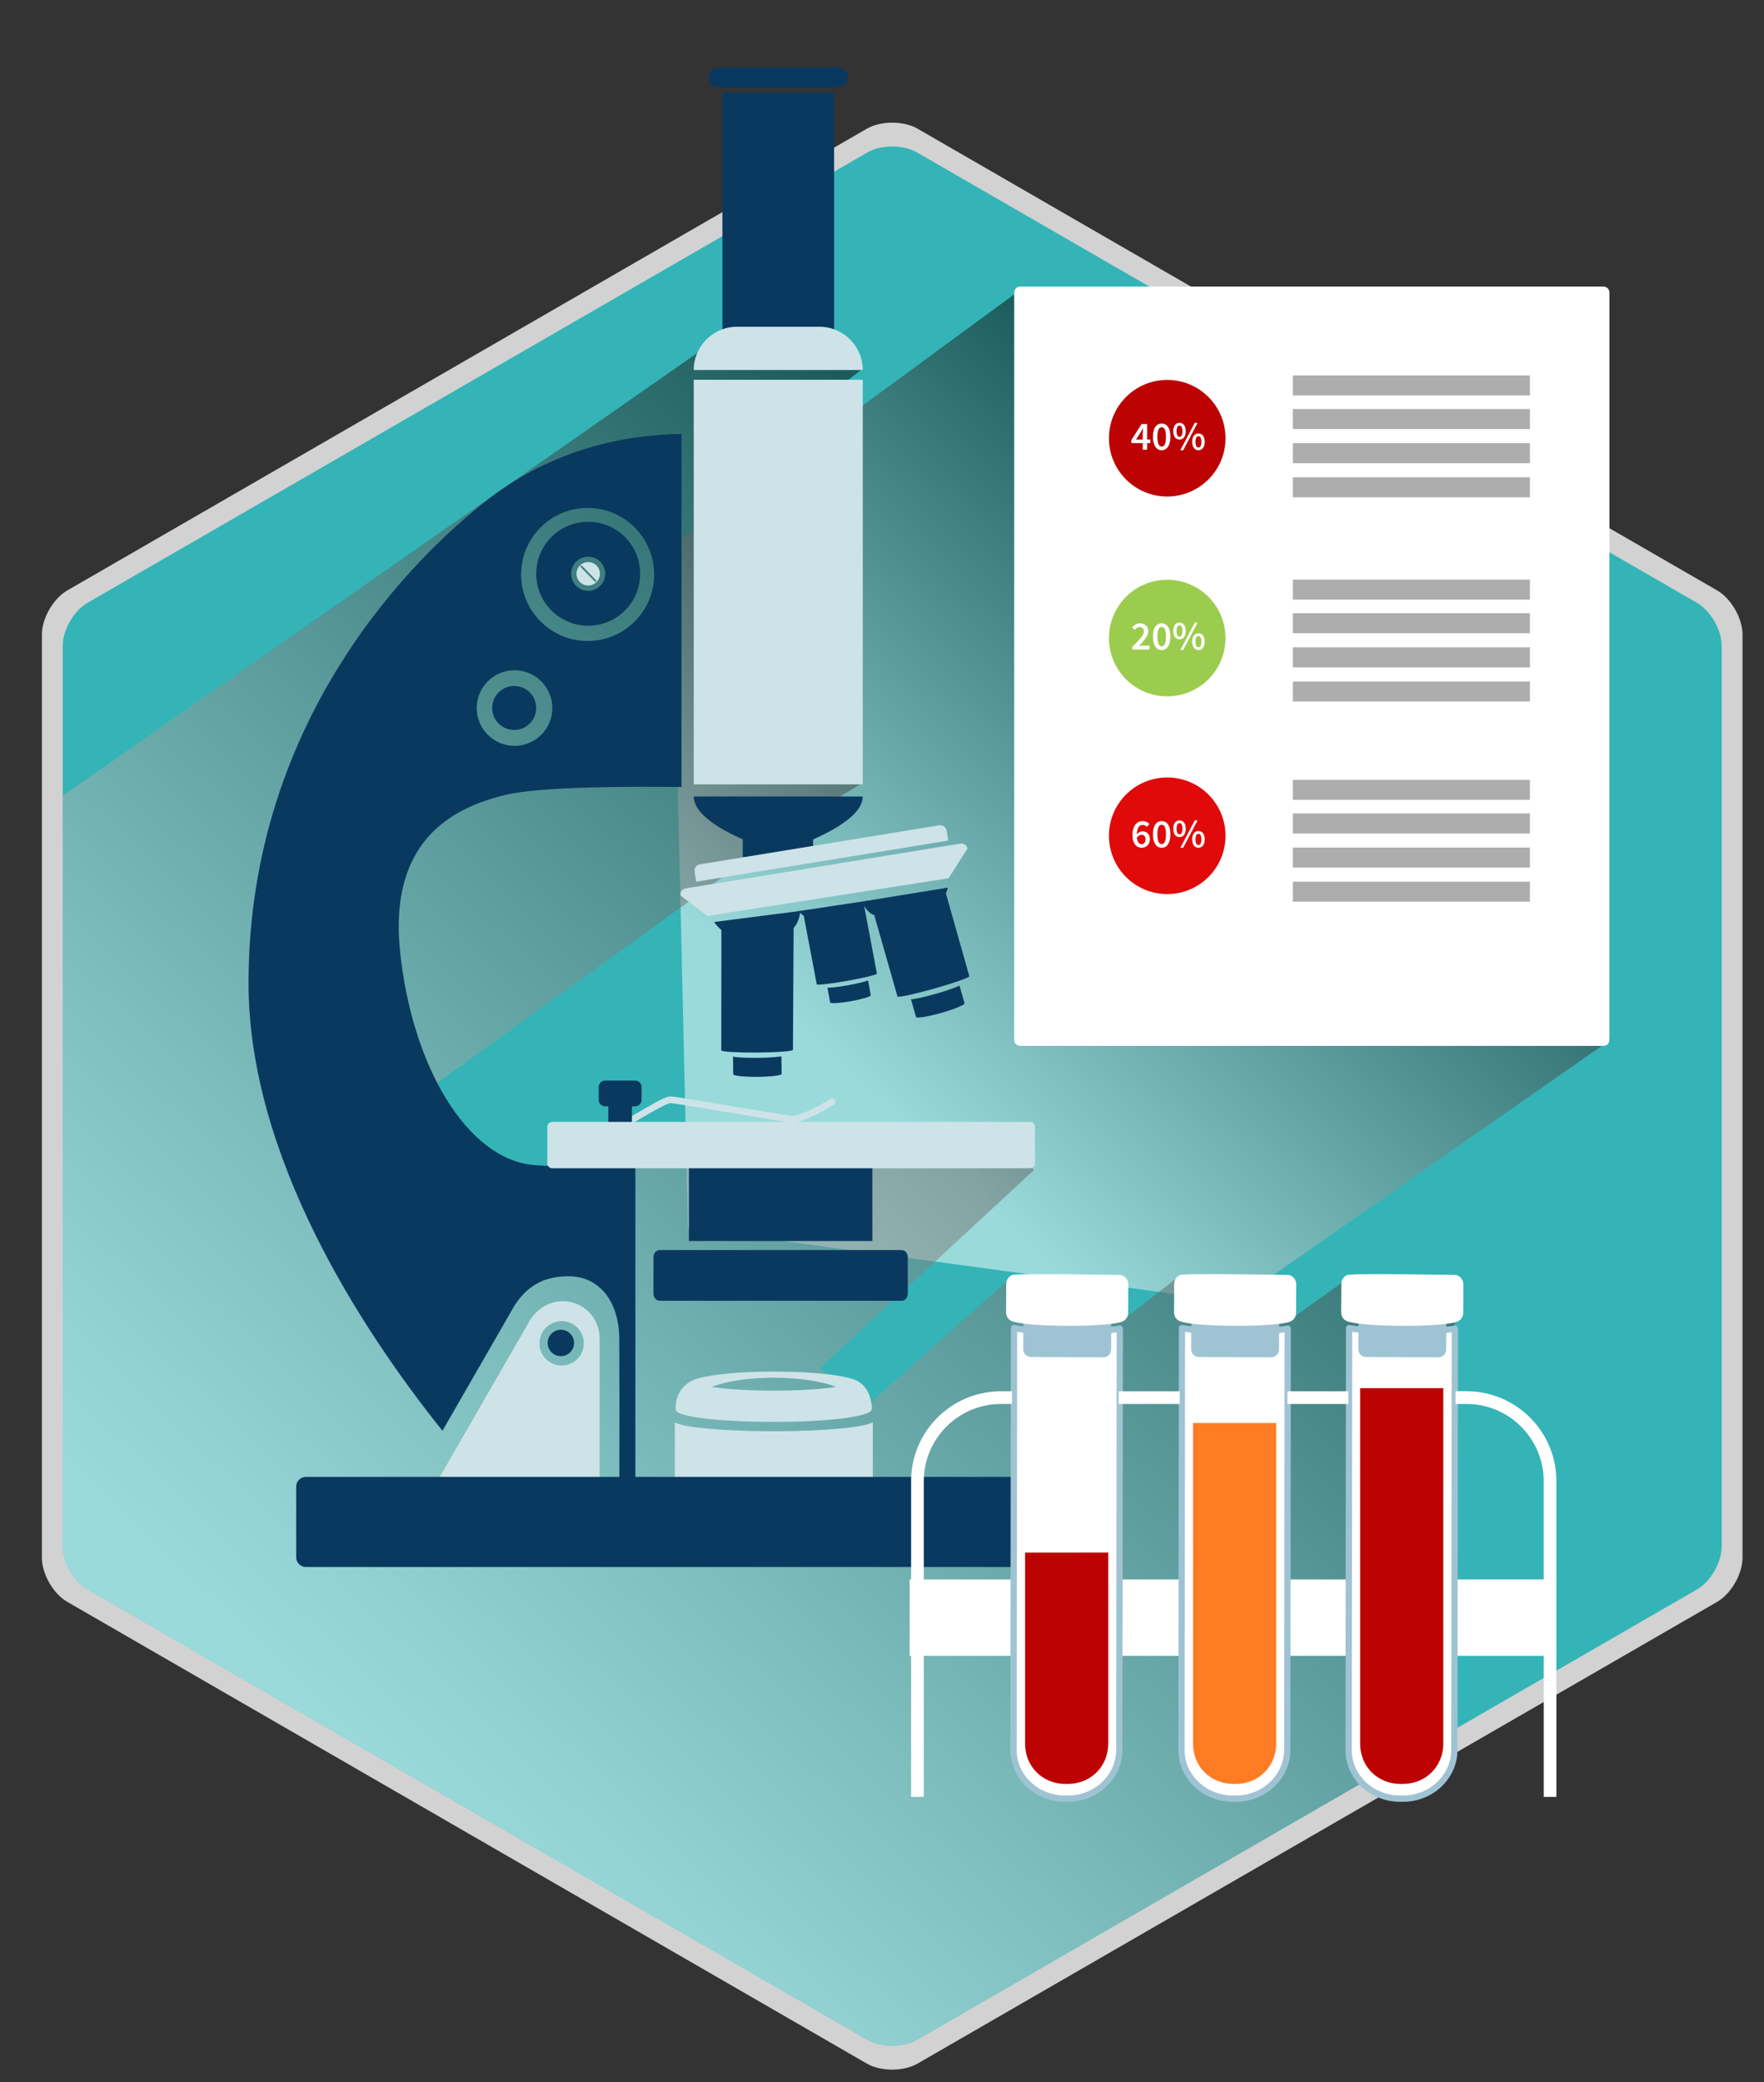 <?xml version="1.0" encoding="utf-8"?>
<!-- Generator: Adobe Illustrator 16.0.0, SVG Export Plug-In . SVG Version: 6.00 Build 0)  -->
<!DOCTYPE svg PUBLIC "-//W3C//DTD SVG 1.1//EN" "http://www.w3.org/Graphics/SVG/1.1/DTD/svg11.dtd">
<svg version="1.1" xmlns="http://www.w3.org/2000/svg" xmlns:xlink="http://www.w3.org/1999/xlink" x="0px" y="0px" width="100px"
	 height="118px" viewBox="0 0 100 118" enable-background="new 0 0 100 118" xml:space="preserve">
<rect x="0" y="0" width="100" height="118" fill="#333333" stroke="none"/>
<g id="fond">
	<rect x="-736.5" y="-118.5" display="none" fill="#B2E0DC" stroke="#000000" stroke-miterlimit="10" width="1280" height="800"/>
</g>
<g id="comportement">
</g>
<g id="chirurgie">
</g>
<g id="exam_compl">
	<g>
		<g>
			<path opacity="0.78" fill="#FFFFFF" d="M98.781,88.295c0,0.913-0.646,2.036-1.436,2.492l-45.328,26.169
				c-0.791,0.457-2.086,0.457-2.877,0L3.814,90.787c-0.793-0.456-1.439-1.579-1.439-2.492V35.957c0-0.914,0.646-2.036,1.439-2.493
				L49.141,7.295c0.791-0.457,2.086-0.457,2.877,0l45.328,26.169c0.789,0.457,1.436,1.579,1.436,2.493V88.295z"/>
			<path fill="#34B4B7" d="M97.602,87.654c0,0.892-0.631,1.985-1.401,2.431l-44.218,25.529c-0.772,0.445-2.035,0.445-2.806,0
				L4.959,90.085c-0.772-0.445-1.404-1.539-1.404-2.431V36.598c0-0.892,0.632-1.985,1.404-2.432L49.177,8.638
				c0.771-0.446,2.033-0.446,2.806,0L96.2,34.166c0.771,0.446,1.401,1.54,1.401,2.432V87.654z"/>
			
				<linearGradient id="SVGID_1_" gradientUnits="userSpaceOnUse" x1="117.372" y1="-169.008" x2="191.493" y2="-248.494" gradientTransform="matrix(0.545 0.074 0.074 0.551 -10.7 155.76)">
				<stop  offset="0.247" style="stop-color:#FFFFFF"/>
				<stop  offset="1" style="stop-color:#000000"/>
			</linearGradient>
			<polygon opacity="0.5" fill="url(#SVGID_1_)" points="91.287,58.94 69.991,73.798 39.002,69.606 38.104,30.907 57.929,16.366 			
				"/>
			<g>
				<path fill="#FFFFFF" d="M91.238,58.939c0,0.187-0.149,0.337-0.332,0.337h-33.08c-0.184,0-0.331-0.151-0.331-0.337V16.581
					c0-0.186,0.147-0.338,0.331-0.338h33.08c0.183,0,0.332,0.152,0.332,0.338V58.939z"/>
				<g>
					<rect x="73.291" y="21.277" fill="#ADADAD" width="13.439" height="1.135"/>
					<rect x="73.291" y="23.182" fill="#ADADAD" width="13.439" height="1.133"/>
					<rect x="73.291" y="25.117" fill="#ADADAD" width="13.439" height="1.134"/>
					<rect x="73.291" y="27.051" fill="#ADADAD" width="13.439" height="1.134"/>
				</g>
				<g>
					<rect x="73.291" y="32.85" fill="#ADADAD" width="13.439" height="1.135"/>
					<rect x="73.291" y="34.754" fill="#ADADAD" width="13.439" height="1.134"/>
					<rect x="73.291" y="36.689" fill="#ADADAD" width="13.439" height="1.134"/>
					<rect x="73.291" y="38.623" fill="#ADADAD" width="13.439" height="1.134"/>
				</g>
				<g>
					<rect x="73.291" y="44.198" fill="#ADADAD" width="13.439" height="1.135"/>
					<rect x="73.291" y="46.102" fill="#ADADAD" width="13.439" height="1.134"/>
					<rect x="73.291" y="48.037" fill="#ADADAD" width="13.439" height="1.134"/>
					<rect x="73.291" y="49.971" fill="#ADADAD" width="13.439" height="1.134"/>
				</g>
				<g>
					<circle fill="#BC0202" cx="66.169" cy="24.837" r="3.304"/>
					<g>
						<g>
							<path fill="#FFFFFF" d="M65.212,25.114h-0.183v0.375h-0.248v-0.375h-0.643v-0.178l0.576-0.902h0.314v0.876h0.183V25.114z
								 M64.781,24.911v-0.33c0-0.084,0.008-0.217,0.012-0.302h-0.01c-0.036,0.076-0.077,0.149-0.118,0.227l-0.266,0.405H64.781z"/>
							<path fill="#FFFFFF" d="M65.36,24.755c0-0.492,0.192-0.748,0.494-0.748s0.494,0.258,0.494,0.748
								c0,0.492-0.192,0.762-0.494,0.762S65.36,25.247,65.36,24.755z M66.098,24.755c0-0.412-0.102-0.542-0.243-0.542
								c-0.14,0-0.243,0.131-0.243,0.542c0,0.412,0.104,0.556,0.243,0.556C65.996,25.311,66.098,25.167,66.098,24.755z"/>
							<path fill="#FFFFFF" d="M66.51,24.437c0-0.3,0.146-0.472,0.356-0.472s0.356,0.172,0.356,0.472
								c0,0.302-0.146,0.476-0.356,0.476S66.51,24.739,66.51,24.437z M67.033,24.437c0-0.225-0.07-0.318-0.167-0.318
								s-0.167,0.094-0.167,0.318c0,0.224,0.07,0.323,0.167,0.323S67.033,24.661,67.033,24.437z M66.914,25.517l0.817-1.552h0.16
								l-0.817,1.552H66.914z M67.582,25.041c0-0.3,0.146-0.471,0.357-0.471s0.357,0.171,0.357,0.471
								c0,0.302-0.146,0.476-0.357,0.476S67.582,25.343,67.582,25.041z M68.106,25.041c0-0.224-0.071-0.318-0.167-0.318
								s-0.167,0.094-0.167,0.318c0,0.225,0.071,0.323,0.167,0.323S68.106,25.266,68.106,25.041z"/>
						</g>
					</g>
				</g>
				<g>
					<circle fill="#9CCC4D" cx="66.169" cy="36.162" r="3.304"/>
					<g>
						<g>
							<path fill="#FFFFFF" d="M64.184,36.66c0.406-0.392,0.66-0.648,0.66-0.87c0-0.153-0.085-0.252-0.24-0.252
								c-0.113,0-0.207,0.076-0.284,0.163l-0.146-0.146c0.133-0.142,0.265-0.224,0.464-0.224c0.279,0,0.461,0.176,0.461,0.446
								c0,0.258-0.24,0.524-0.529,0.828c0.076-0.007,0.172-0.016,0.243-0.016h0.356v0.224h-0.984V36.66z"/>
							<path fill="#FFFFFF" d="M65.36,36.078c0-0.492,0.192-0.748,0.494-0.748s0.494,0.258,0.494,0.748
								c0,0.492-0.192,0.762-0.494,0.762S65.36,36.57,65.36,36.078z M66.098,36.078c0-0.412-0.102-0.542-0.243-0.542
								c-0.14,0-0.243,0.131-0.243,0.542c0,0.412,0.104,0.556,0.243,0.556C65.996,36.634,66.098,36.49,66.098,36.078z"/>
							<path fill="#FFFFFF" d="M66.51,35.76c0-0.3,0.146-0.472,0.356-0.472s0.356,0.172,0.356,0.472
								c0,0.302-0.146,0.476-0.356,0.476S66.51,36.063,66.51,35.76z M67.033,35.76c0-0.225-0.07-0.318-0.167-0.318
								s-0.167,0.094-0.167,0.318c0,0.224,0.07,0.323,0.167,0.323S67.033,35.984,67.033,35.76z M66.914,36.84l0.817-1.552h0.16
								l-0.817,1.552H66.914z M67.582,36.364c0-0.3,0.146-0.471,0.357-0.471s0.357,0.171,0.357,0.471
								c0,0.302-0.146,0.476-0.357,0.476S67.582,36.667,67.582,36.364z M68.106,36.364c0-0.224-0.071-0.318-0.167-0.318
								s-0.167,0.094-0.167,0.318c0,0.225,0.071,0.323,0.167,0.323S68.106,36.589,68.106,36.364z"/>
						</g>
					</g>
				</g>
				<g>
					<circle fill="#E00A0A" cx="66.169" cy="47.369" r="3.304"/>
					<g>
						<g>
							<path fill="#FFFFFF" d="M65.018,46.863c-0.053-0.064-0.145-0.11-0.231-0.11c-0.183,0-0.332,0.135-0.343,0.538
								c0.084-0.108,0.21-0.172,0.315-0.172c0.251,0,0.426,0.146,0.426,0.451c0,0.291-0.208,0.478-0.458,0.478
								c-0.286,0-0.529-0.222-0.529-0.712c0-0.565,0.275-0.798,0.572-0.798c0.177,0,0.303,0.073,0.39,0.165L65.018,46.863z
								 M64.939,47.57c0-0.172-0.084-0.259-0.229-0.259c-0.083,0-0.179,0.046-0.262,0.167c0.027,0.259,0.131,0.369,0.273,0.369
								C64.844,47.847,64.939,47.749,64.939,47.57z"/>
							<path fill="#FFFFFF" d="M65.36,47.286c0-0.492,0.192-0.748,0.494-0.748s0.494,0.258,0.494,0.748
								c0,0.492-0.192,0.762-0.494,0.762S65.36,47.778,65.36,47.286z M66.098,47.286c0-0.412-0.102-0.542-0.243-0.542
								c-0.14,0-0.243,0.131-0.243,0.542c0,0.412,0.104,0.556,0.243,0.556C65.996,47.842,66.098,47.698,66.098,47.286z"/>
							<path fill="#FFFFFF" d="M66.51,46.968c0-0.3,0.146-0.472,0.356-0.472s0.356,0.172,0.356,0.472
								c0,0.302-0.146,0.476-0.356,0.476S66.51,47.271,66.51,46.968z M67.033,46.968c0-0.225-0.07-0.318-0.167-0.318
								s-0.167,0.094-0.167,0.318c0,0.224,0.07,0.323,0.167,0.323S67.033,47.192,67.033,46.968z M66.914,48.048l0.817-1.552h0.16
								l-0.817,1.552H66.914z M67.582,47.572c0-0.3,0.146-0.471,0.357-0.471s0.357,0.171,0.357,0.471
								c0,0.302-0.146,0.476-0.357,0.476S67.582,47.875,67.582,47.572z M68.106,47.572c0-0.224-0.071-0.318-0.167-0.318
								s-0.167,0.094-0.167,0.318c0,0.225,0.071,0.323,0.167,0.323S68.106,47.797,68.106,47.572z"/>
						</g>
					</g>
				</g>
			</g>
			<g>
				<defs>
					<path id="SVGID_12_" d="M97.602,87.654c0,0.892-0.631,1.985-1.401,2.431l-44.218,25.529c-0.772,0.445-2.035,0.445-2.806,0
						L4.959,90.085c-0.772-0.445-1.404-1.539-1.404-2.431V36.598c0-0.892,0.632-1.985,1.404-2.432L49.177,8.638
						c0.771-0.446,2.033-0.446,2.806,0L96.2,34.166c0.771,0.446,1.401,1.54,1.401,2.432V87.654z"/>
				</defs>
				<clipPath id="SVGID_3_">
					<use xlink:href="#SVGID_12_"  overflow="visible"/>
				</clipPath>
				
					<linearGradient id="SVGID_4_" gradientUnits="userSpaceOnUse" x1="56.182" y1="-100.953" x2="178.996" y2="-232.655" gradientTransform="matrix(0.545 0.074 0.074 0.551 -10.7 155.76)">
					<stop  offset="0.104" style="stop-color:#FFFFFF"/>
					<stop  offset="0.191" style="stop-color:#EFEFEF"/>
					<stop  offset="0.359" style="stop-color:#C6C6C6"/>
					<stop  offset="0.593" style="stop-color:#838383"/>
					<stop  offset="0.88" style="stop-color:#282828"/>
					<stop  offset="1" style="stop-color:#000000"/>
				</linearGradient>
				<polygon opacity="0.5" clip-path="url(#SVGID_3_)" fill="url(#SVGID_4_)" points="48.883,20.914 42.484,25.855 48.883,44.381 
					45.664,46.327 23.133,62.57 29.234,66.388 57.317,64.58 58.613,66.313 46.488,77.542 49.182,79.637 57.267,72.451 
					63.555,72.398 63.704,74.771 66.771,72.39 72.911,72.344 73.06,74.847 76.577,72.337 82.643,72.302 80.77,99.398 44.84,120.657 
					2.175,94.458 -0.408,47.861 39.676,19.904 				"/>
			</g>
			<g>
				<g>
					<g>
						<g>
							<path fill="#0A3960" d="M39.053,70.336h10.402v-4.622H39.053V70.336z"/>
						</g>
					</g>
					<g>
						<path fill="#0A3960" d="M37.045,73.312c0,0.228,0.154,0.41,0.345,0.41h13.729c0.19,0,0.344-0.183,0.344-0.41v-2.055
							c0-0.225-0.153-0.408-0.344-0.408H37.39c-0.19,0-0.345,0.184-0.345,0.408V73.312z"/>
					</g>
					<g>
						<g>
							<g>
								<path fill="#0A3960" d="M40.168,4.391c0,0.302,0.229,0.549,0.508,0.549h6.889c0.277,0,0.506-0.247,0.506-0.549l0,0
									c0-0.302-0.229-0.547-0.506-0.547h-6.889C40.396,3.844,40.168,4.088,40.168,4.391L40.168,4.391z"/>
							</g>
							<g>
								<g>
									<path fill="#0A3960" d="M47.285,5.242h-6.332v14.993h6.332V5.242z"/>
								</g>
							</g>
							<path fill="#CDE3E8" d="M39.328,20.971L39.328,20.971c0-1.352,1.095-2.451,2.449-2.451h4.682
								c1.354,0,2.449,1.099,2.449,2.451l0,0H39.328z"/>
						</g>
						<path fill="#CDE3E8" d="M48.909,21.524h-9.581v22.93h9.581V21.524z"/>
						<g>
							<path fill="#0A3960" d="M39.328,45.142h9.581c0,1.353-2.88,2.418-2.813,2.449v0.987h-3.991V47.57
								C41.785,47.417,39.328,46.405,39.328,45.142z"/>
						</g>
					</g>
					<g>
						<g>
							<g>
								<g>
									<path fill="#0A3960" d="M46.909,55.975c0.12,0.016,0.529-0.021,1.163-0.134c0.637-0.114,1.089-0.241,1.139-0.275
										l0.152,0.843c-0.009,0.078-0.51,0.226-1.129,0.337c-0.623,0.108-1.139,0.143-1.174,0.073L46.909,55.975z"/>
								</g>
							</g>
							<g>
								<g>
									<path fill="#0A3960" d="M45.553,51.836l0.748,3.953c0.061,0.05,0.813-0.037,1.724-0.197
										c0.911-0.162,1.647-0.338,1.687-0.406l-0.744-3.955c0,0-0.796,0.215-1.685,0.372
										C46.398,51.759,45.553,51.836,45.553,51.836z"/>
								</g>
							</g>
							<g>
								<g>
									<path fill="#0A3960" d="M45.285,51.637c0.084,0.114,0.184,0.205,0.28,0.27c0,0,0.72-0.027,1.757-0.215
										c0.886-0.162,1.648-0.345,1.667-0.382c0,0,0.123-0.129,0.172-0.257L45.285,51.637z"/>
								</g>
							</g>
						</g>
						<g>
							<g>
								<g>
									<g>
										<path fill="#0A3960" d="M41.555,59.881c0.139,0.043,0.617,0.079,1.371,0.075c0.76-0.006,1.307-0.065,1.373-0.095
											l0.011,1.008c-0.026,0.087-0.634,0.158-1.374,0.163c-0.742,0.005-1.345-0.057-1.371-0.143L41.555,59.881z"/>
									</g>
								</g>
							</g>
							<g>
								<g>
									<path fill="#0A3960" d="M40.896,52.564l-0.008,6.971c0.061,0.075,0.947,0.127,2.031,0.119
										c1.086-0.006,1.971-0.072,2.032-0.146l0.04-7.127c-0.1,0.035-0.914,0.145-1.972,0.152
										C41.965,52.541,41,52.598,40.896,52.564z"/>
								</g>
							</g>
							<g>
								<g>
									<path fill="#0A3960" d="M40.485,52.255c0.108,0.189,0.457,0.506,0.457,0.506c0.103,0.034,0.851,0.016,1.907,0.009
										c1.058-0.006,2.021-0.074,2.021-0.074c0.277-0.207,0.446-0.569,0.504-1.069L40.485,52.255z"/>
								</g>
							</g>
						</g>
						<g>
							<g>
								<g>
									<g>
										<path fill="#0A3960" d="M51.643,56.634c0.15,0.005,0.639-0.09,1.398-0.306c0.761-0.214,1.295-0.426,1.351-0.472
											l0.291,1.009c-0.003,0.094-0.594,0.335-1.335,0.546c-0.744,0.208-1.365,0.313-1.418,0.233L51.643,56.634z"/>
									</g>
								</g>
							</g>
							<g>
								<g>
									<path fill="#0A3960" d="M49.51,51.686l1.369,4.799c0.08,0.05,0.983-0.146,2.073-0.453c1.089-0.308,1.964-0.612,2.001-0.698
										l-1.36-4.802c0,0-0.945,0.36-2.003,0.66C50.53,51.489,49.51,51.686,49.51,51.686z"/>
								</g>
							</g>
							<g>
								<g>
									<path fill="#0A3960" d="M49.105,51.059c-0.047,0.123-0.131,0.248-0.135,0.255c0.135,0.243,0.402,0.538,0.631,0.553
										c0,0,0.762-0.134,1.999-0.49c1.06-0.305,1.967-0.622,1.983-0.667c0,0,0.123-0.229,0.148-0.403L49.105,51.059z"/>
								</g>
							</g>
						</g>
					</g>
					<g>
						<path fill="#CDE3E8" d="M40.09,51.913l-1.514-1.166c-0.029-0.187,0.1-0.363,0.289-0.394l15.582-2.542
							c0.189-0.03,0.369,0.095,0.398,0.282l-1.07,1.684L40.09,51.913z"/>
						<path fill="#CDE3E8" d="M39.468,49.971l14.288-2.33l-0.092-0.566c-0.033-0.198-0.221-0.333-0.419-0.3l-13.569,2.213
							c-0.198,0.033-0.333,0.22-0.301,0.42L39.468,49.971z"/>
					</g>
					<g>
						<path fill="#CDE3E8" d="M46.238,63.181c0.471-0.231,0.895-0.473,1.047-0.583l0,0c0.086-0.062,0.104-0.179,0.041-0.264l0,0
							c-0.062-0.086-0.18-0.104-0.266-0.042l0,0c-0.102,0.075-0.537,0.327-0.986,0.546l0,0c-0.445,0.221-0.951,0.409-1.12,0.4l0,0
							c-0.147,0-1.138-0.154-2.286-0.346l0,0c-1.158-0.192-2.504-0.422-3.447-0.576l0,0c-0.637-0.104-1.064-0.171-1.199-0.175l0,0
							c-0.17,0.004-0.33,0.076-0.534,0.169l0,0c-0.198,0.096-0.421,0.221-0.632,0.346l0,0c-0.417,0.249-1.336,0.765-1.338,0.767l0,0
							l0,0c-0.087,0.058-0.107,0.176-0.051,0.262l0,0c0.059,0.086,0.177,0.11,0.264,0.052l0,0c0.002-0.001,1.372-0.821,1.922-1.085
							l0,0c0.176-0.087,0.344-0.137,0.363-0.131l0,0c0.055-0.001,0.523,0.067,1.143,0.17l0,0c0.629,0.102,1.436,0.239,2.247,0.374
							l0,0c1.634,0.274,3.241,0.545,3.542,0.552l0,0C45.285,63.613,45.764,63.405,46.238,63.181L46.238,63.181z"/>
						<g>
							<g>
								<rect x="34.486" y="62.247" fill="#0A3960" width="1.338" height="1.583"/>
								<path fill="#0A3960" d="M33.938,62.339c0,0.201,0.165,0.364,0.366,0.364h1.702c0.203,0,0.366-0.163,0.366-0.364v-0.73
									c0-0.202-0.163-0.366-0.366-0.366h-1.702c-0.201,0-0.366,0.164-0.366,0.366V62.339z"/>
							</g>
						</g>
					</g>
					<path fill="#CDE3E8" d="M49.479,84.851c0,0.199-0.165,0.364-0.366,0.364H38.619c-0.201,0-0.364-0.165-0.364-0.364v-4.198
						c0-0.013,0.004-0.022,0.006-0.036c0.463,0.285,2.788,0.502,5.595,0.502c2.848,0,5.2-0.224,5.615-0.514
						c0.004,0.017,0.008,0.032,0.008,0.048V84.851z"/>
					<path fill="#CDE3E8" d="M38.295,79.835l0.028,0.121c0.258,0.383,2.636,0.631,5.554,0.631c2.919,0,5.258-0.266,5.516-0.647
						c0,0,0.049-0.158,0.031-0.183c-0.039-0.598-0.259-1.117-0.697-1.414c-0.406-0.336-2.306-0.607-4.844-0.607
						c-2.449,0-4.322,0.26-4.771,0.578C38.598,78.626,38.295,79.146,38.295,79.835z M40.342,78.608
						c0.777-0.316,2.066-0.522,3.527-0.522c1.459,0,2.744,0.205,3.521,0.519c-0.879,0.131-2.139,0.213-3.533,0.213
						C42.471,78.817,41.221,78.736,40.342,78.608z"/>
					<g>
						<path fill="#CDE3E8" d="M23.77,85.714h10.22v-9.851h-0.003c0-0.011,0.003-0.021,0.003-0.032c0-1.15-0.935-2.084-2.085-2.084
							c-0.846,0-1.597,0.52-1.982,1.294L23.77,85.714z M30.582,76.135c0-0.694,0.563-1.256,1.258-1.256
							c0.693,0,1.255,0.562,1.255,1.256s-0.562,1.257-1.255,1.257C31.146,77.392,30.582,76.829,30.582,76.135z"/>
						<g>
							<path fill="#0A3960" d="M31.045,76.112c0,0.414,0.336,0.75,0.752,0.75c0.41,0,0.747-0.336,0.747-0.75
								c0-0.412-0.337-0.748-0.747-0.748C31.381,75.364,31.045,75.7,31.045,76.112z"/>
						</g>
					</g>
					<g>
						<g>
							<g>
								<g>
									<path fill="#0A3960" d="M30.399,32.519c0,1.627,1.317,2.946,2.946,2.946s2.946-1.318,2.946-2.946
										c0-1.628-1.317-2.946-2.946-2.946S30.399,30.891,30.399,32.519z M32.379,32.519c0-0.534,0.434-0.967,0.965-0.967
										c0.533,0,0.967,0.434,0.967,0.967c0,0.533-0.434,0.967-0.967,0.967C32.813,33.486,32.379,33.052,32.379,32.519z"/>
								</g>
							</g>
							<path fill="#CDE3E8" d="M32.682,32.519c0,0.367,0.297,0.664,0.662,0.664c0.367,0,0.666-0.296,0.666-0.664
								c0-0.365-0.299-0.663-0.666-0.663C32.979,31.856,32.682,32.154,32.682,32.519z M32.914,32.059
								c0.021-0.019,0.061-0.012,0.088,0.017l0.775,0.797c0.027,0.03,0.035,0.07,0.016,0.088c-0.021,0.021-0.061,0.014-0.09-0.015
								l-0.775-0.798C32.9,32.118,32.895,32.078,32.914,32.059z"/>
						</g>
						<g>
							<circle fill="#0A3960" cx="29.149" cy="40.125" r="1.248"/>
						</g>
						<g>
							<g>
								<path fill="#0A3960" d="M14.089,55.721c0,9.756,6.294,19.503,10.993,25.37l4.07-7.07c0.685-1.074,1.619-1.713,3.152-1.686
									c1.605,0.026,2.854,1.356,2.802,3.756c0,0.012,0.034,7.314-0.024,10.914l0.937-0.004V65.958c0,0-1.69,0.304-5.603,0.087
									c-3.918-0.219-7.088-5.649-7.74-12.173s3.336-8.162,5.946-8.814c1.978-0.495,7.466-0.486,10.012-0.452V24.595
									c-3.214,0.04-7.231,0.859-10.845,3.616C23.66,31.364,14.089,40.606,14.089,55.721z M33.313,36.328
									c-2.084,0-3.771-1.688-3.771-3.769c0-2.083,1.687-3.771,3.771-3.771c2.083,0,3.77,1.688,3.77,3.771
									C37.082,34.64,35.396,36.328,33.313,36.328z M27.025,40.13c0-1.185,0.96-2.142,2.143-2.142s2.143,0.957,2.143,2.142
									c0,1.183-0.96,2.142-2.143,2.142S27.025,41.313,27.025,40.13z"/>
							</g>
						</g>
					</g>
					<g>
						<path fill="#0A3960" d="M16.791,88.267c0,0.3,0.248,0.546,0.549,0.546h41.063c0.301,0,0.546-0.246,0.546-0.546V84.25
							c0-0.302-0.245-0.547-0.546-0.547H17.34c-0.301,0-0.549,0.245-0.549,0.547V88.267z"/>
					</g>
					<path fill="#CDE3E8" d="M31.025,65.932c0,0.155,0.126,0.281,0.283,0.281h27.082c0.154,0,0.281-0.125,0.281-0.281v-2.065
						c0-0.156-0.127-0.282-0.281-0.282H31.309c-0.157,0-0.283,0.126-0.283,0.282V65.932z"/>
				</g>
			</g>
			<g>
				<rect x="51.568" y="89.515" fill="#FFFFFF" width="36.475" height="4.333"/>
				<g>
					<path fill="#FFFFFF" d="M67.025,75.417c0,0-0.102,23.426,0,24.238c0.103,0.813,1.017,2.311,2.87,2.286
						c1.271-0.018,2.718-0.355,3.022-2.438c0.305-2.083,0.102-24.074,0.102-24.074L67.025,75.417z"/>
					<g>
						<path fill="#9FC3D3" d="M67.527,76.466c-0.002,0.242,0.189,0.44,0.426,0.441l4.125,0.02c0.236,0.002,0.428-0.195,0.43-0.437
							l0.012-1.964c0.002-0.241-0.188-0.439-0.424-0.441l-4.125-0.019c-0.236-0.001-0.43,0.195-0.432,0.437L67.527,76.466z"/>
						<path fill="#9FC3D3" d="M66.799,99.165l0.029-23.891c0-0.055,0.022-0.105,0.063-0.139l0,0
							c0.041-0.033,0.095-0.048,0.147-0.037l0,0c0-0.001,0.297,0.057,0.77,0.101l0,0c0.549,0.051,1.348,0.066,2.195,0.069l0,0
							c1.004,0.006,1.951-0.031,2.494-0.076l0,0c0.296-0.023,0.459-0.064,0.459-0.066l0,0c0.055-0.014,0.111,0,0.154,0.033l0,0
							c0.044,0.034,0.068,0.085,0.068,0.141l0,0l-0.027,23.894c-0.006,0.722-0.285,1.383-0.742,1.892l0,0
							c-0.572,0.637-1.423,1.039-2.371,1.034l0,0l-0.166-0.001c-0.816-0.006-1.558-0.309-2.107-0.803l0,0
							C67.167,100.778,66.794,100.013,66.799,99.165L66.799,99.165z M67.155,99.167c-0.006,0.74,0.319,1.408,0.849,1.883l0,0
							c0.485,0.438,1.143,0.707,1.869,0.713l0,0h0.169c0.845,0.004,1.599-0.354,2.104-0.916l0,0
							c0.402-0.448,0.645-1.025,0.649-1.654l0,0l0.026-23.679c-0.078,0.013-0.18,0.024-0.297,0.034l0,0
							c-0.559,0.047-1.51,0.082-2.523,0.078l0,0c-0.85-0.006-1.653-0.018-2.227-0.072l0,0c-0.25-0.023-0.453-0.05-0.593-0.07l0,0
							L67.155,99.167L67.155,99.167z"/>
						<path fill="#FF7C24" d="M67.631,80.651v18.147c-0.007,1.347,1.012,2.302,2.277,2.308h0.131
							c1.266,0.005,2.298-0.939,2.308-2.287V80.65L67.631,80.651z"/>
						<path fill="#FFFFFF" d="M66.881,72.271c-0.186,0.089-0.316,0.275-0.317,0.496l-0.01,1.607
							c-0.001,0.273,0.17,0.487,0.461,0.547c0.444,0.125,1.614,0.216,2.985,0.223c1.352,0.006,2.508-0.075,2.969-0.19
							c0.301-0.049,0.504-0.26,0.506-0.55l0.01-1.606c0.003-0.258-0.173-0.473-0.41-0.536
							C73.074,72.261,66.971,72.149,66.881,72.271z"/>
					</g>
				</g>
				<g>
					<path fill="#FFFFFF" d="M76.506,75.417c0,0-0.102,23.426,0,24.238s0.99,2.361,2.793,2.286c1.269-0.054,2.793-0.355,3.098-2.438
						c0.305-2.083,0.102-24.074,0.102-24.074L76.506,75.417z"/>
					<g>
						<path fill="#9FC3D3" d="M77.002,76.466c-0.001,0.242,0.189,0.44,0.426,0.441l4.125,0.02c0.235,0.002,0.428-0.195,0.43-0.437
							l0.012-1.964c0-0.241-0.188-0.439-0.424-0.441l-4.125-0.019c-0.236-0.001-0.43,0.195-0.432,0.437L77.002,76.466z"/>
						<path fill="#9FC3D3" d="M76.273,99.165l0.028-23.891c0-0.055,0.024-0.105,0.065-0.139l0,0
							c0.039-0.033,0.093-0.048,0.146-0.037l0,0c0-0.001,0.299,0.057,0.771,0.101l0,0c0.549,0.051,1.348,0.066,2.195,0.069l0,0
							c1.004,0.006,1.951-0.031,2.493-0.076l0,0c0.296-0.023,0.46-0.064,0.46-0.064v-0.002c0.055-0.014,0.11,0,0.152,0.033l0,0
							c0.045,0.034,0.07,0.085,0.07,0.141l0,0l-0.029,23.894c-0.004,0.722-0.283,1.383-0.74,1.892l0,0
							c-0.572,0.637-1.422,1.039-2.369,1.034l0,0l-0.167-0.001c-0.815-0.006-1.558-0.309-2.109-0.803l0,0
							C76.642,100.778,76.268,100.013,76.273,99.165L76.273,99.165z M76.629,99.167c-0.004,0.74,0.32,1.408,0.848,1.883l0,0
							c0.488,0.438,1.146,0.707,1.873,0.713l0,0h0.166c0.846,0.004,1.6-0.354,2.104-0.916l0,0c0.403-0.448,0.646-1.025,0.65-1.654
							l0,0l0.026-23.679c-0.078,0.013-0.179,0.024-0.296,0.034l0,0c-0.56,0.047-1.511,0.082-2.524,0.078l0,0
							c-0.85-0.006-1.654-0.018-2.227-0.072l0,0c-0.249-0.023-0.452-0.05-0.592-0.07l0,0L76.629,99.167L76.629,99.167z"/>
						<path fill="#BC0202" d="M77.106,78.675v20.124c-0.009,1.347,1.011,2.302,2.276,2.308h0.133
							c1.264,0.005,2.296-0.939,2.305-2.287V78.674L77.106,78.675z"/>
						<path fill="#FFFFFF" d="M76.355,72.271c-0.186,0.089-0.316,0.275-0.316,0.496l-0.01,1.607
							c-0.002,0.273,0.168,0.487,0.459,0.547c0.445,0.125,1.615,0.216,2.987,0.223c1.352,0.006,2.507-0.075,2.967-0.19
							c0.302-0.049,0.506-0.26,0.507-0.55l0.01-1.606c0.002-0.258-0.174-0.473-0.41-0.536
							C82.549,72.261,76.445,72.149,76.355,72.271z"/>
					</g>
				</g>
				<g>
					<path fill="#FFFFFF" d="M57.478,75.417c0,0-0.101,23.426,0,24.238c0.102,0.813,1.144,2.361,2.845,2.286
						c1.27-0.057,2.742-0.355,3.047-2.438c0.305-2.083,0.102-24.074,0.102-24.074L57.478,75.417z"/>
					<g>
						<path fill="#9FC3D3" d="M58.007,76.466c-0.001,0.242,0.188,0.44,0.425,0.441l4.126,0.02c0.236,0.002,0.428-0.195,0.431-0.437
							l0.01-1.964c0.003-0.241-0.187-0.439-0.423-0.441l-4.126-0.019c-0.236-0.001-0.429,0.195-0.43,0.437L58.007,76.466z"/>
						<path fill="#9FC3D3" d="M57.278,99.165l0.028-23.891c0-0.055,0.023-0.105,0.064-0.139l0,0
							c0.041-0.033,0.096-0.048,0.146-0.037l0,0c0.002-0.001,0.299,0.057,0.771,0.101l0,0c0.548,0.051,1.349,0.066,2.194,0.069l0,0
							c1.005,0.006,1.952-0.031,2.494-0.076l0,0c0.297-0.023,0.46-0.064,0.46-0.064v-0.002c0.055-0.014,0.11,0,0.153,0.033l0,0
							c0.045,0.034,0.069,0.085,0.069,0.141l0,0l-0.028,23.894c-0.004,0.722-0.283,1.383-0.74,1.892l0,0
							c-0.572,0.637-1.424,1.039-2.371,1.034l0,0l-0.166-0.001c-0.816-0.006-1.559-0.309-2.109-0.803l0,0
							C57.646,100.778,57.272,100.013,57.278,99.165L57.278,99.165z M57.635,99.167c-0.006,0.74,0.319,1.408,0.848,1.883l0,0
							c0.486,0.438,1.145,0.707,1.871,0.713l0,0h0.168c0.845,0.004,1.6-0.354,2.104-0.916l0,0c0.402-0.448,0.646-1.025,0.65-1.654
							l0,0l0.027-23.679c-0.08,0.013-0.18,0.024-0.297,0.034l0,0c-0.559,0.047-1.512,0.082-2.524,0.078l0,0
							c-0.851-0.006-1.653-0.018-2.228-0.072l0,0c-0.248-0.023-0.451-0.05-0.592-0.07l0,0L57.635,99.167L57.635,99.167z"/>
						<path fill="#BC0202" d="M58.111,87.994v10.805c-0.008,1.347,1.012,2.302,2.276,2.308h0.132
							c1.265,0.005,2.297-0.939,2.307-2.287V87.993L58.111,87.994z"/>
						<path fill="#FFFFFF" d="M57.361,72.271c-0.188,0.089-0.316,0.275-0.318,0.496l-0.01,1.607c0,0.273,0.17,0.487,0.461,0.547
							c0.445,0.125,1.612,0.216,2.986,0.223c1.352,0.006,2.507-0.075,2.967-0.19c0.302-0.049,0.506-0.26,0.506-0.55l0.011-1.606
							c0.003-0.258-0.173-0.473-0.411-0.536C63.553,72.261,57.45,72.149,57.361,72.271z"/>
					</g>
				</g>
				<path fill="#FFFFFF" d="M51.65,101.843V83.946c0-2.813,2.279-5.092,5.093-5.094l0,0l0.626,0.002v0.717h-0.626
					c-2.416,0.006-4.37,1.961-4.374,4.375l0,0v17.896H51.65L51.65,101.843z"/>
				<path fill="#FFFFFF" d="M87.512,101.843V83.946c-0.004-2.414-1.959-4.369-4.373-4.375l0,0h-0.628v-0.719h0.628
					c2.813,0.002,5.091,2.281,5.091,5.094l0,0v17.896h0.001H87.512L87.512,101.843z"/>
				<g>
					<polygon fill="#FFFFFF" points="63.416,79.573 63.416,78.854 66.875,78.854 66.875,79.573 63.416,79.573 					"/>
					<polygon fill="#FFFFFF" points="72.982,79.573 72.982,78.854 76.439,78.854 76.439,79.573 72.982,79.573 					"/>
				</g>
			</g>
		</g>
	</g>
</g>
<g id="medecine">
</g>
</svg>

